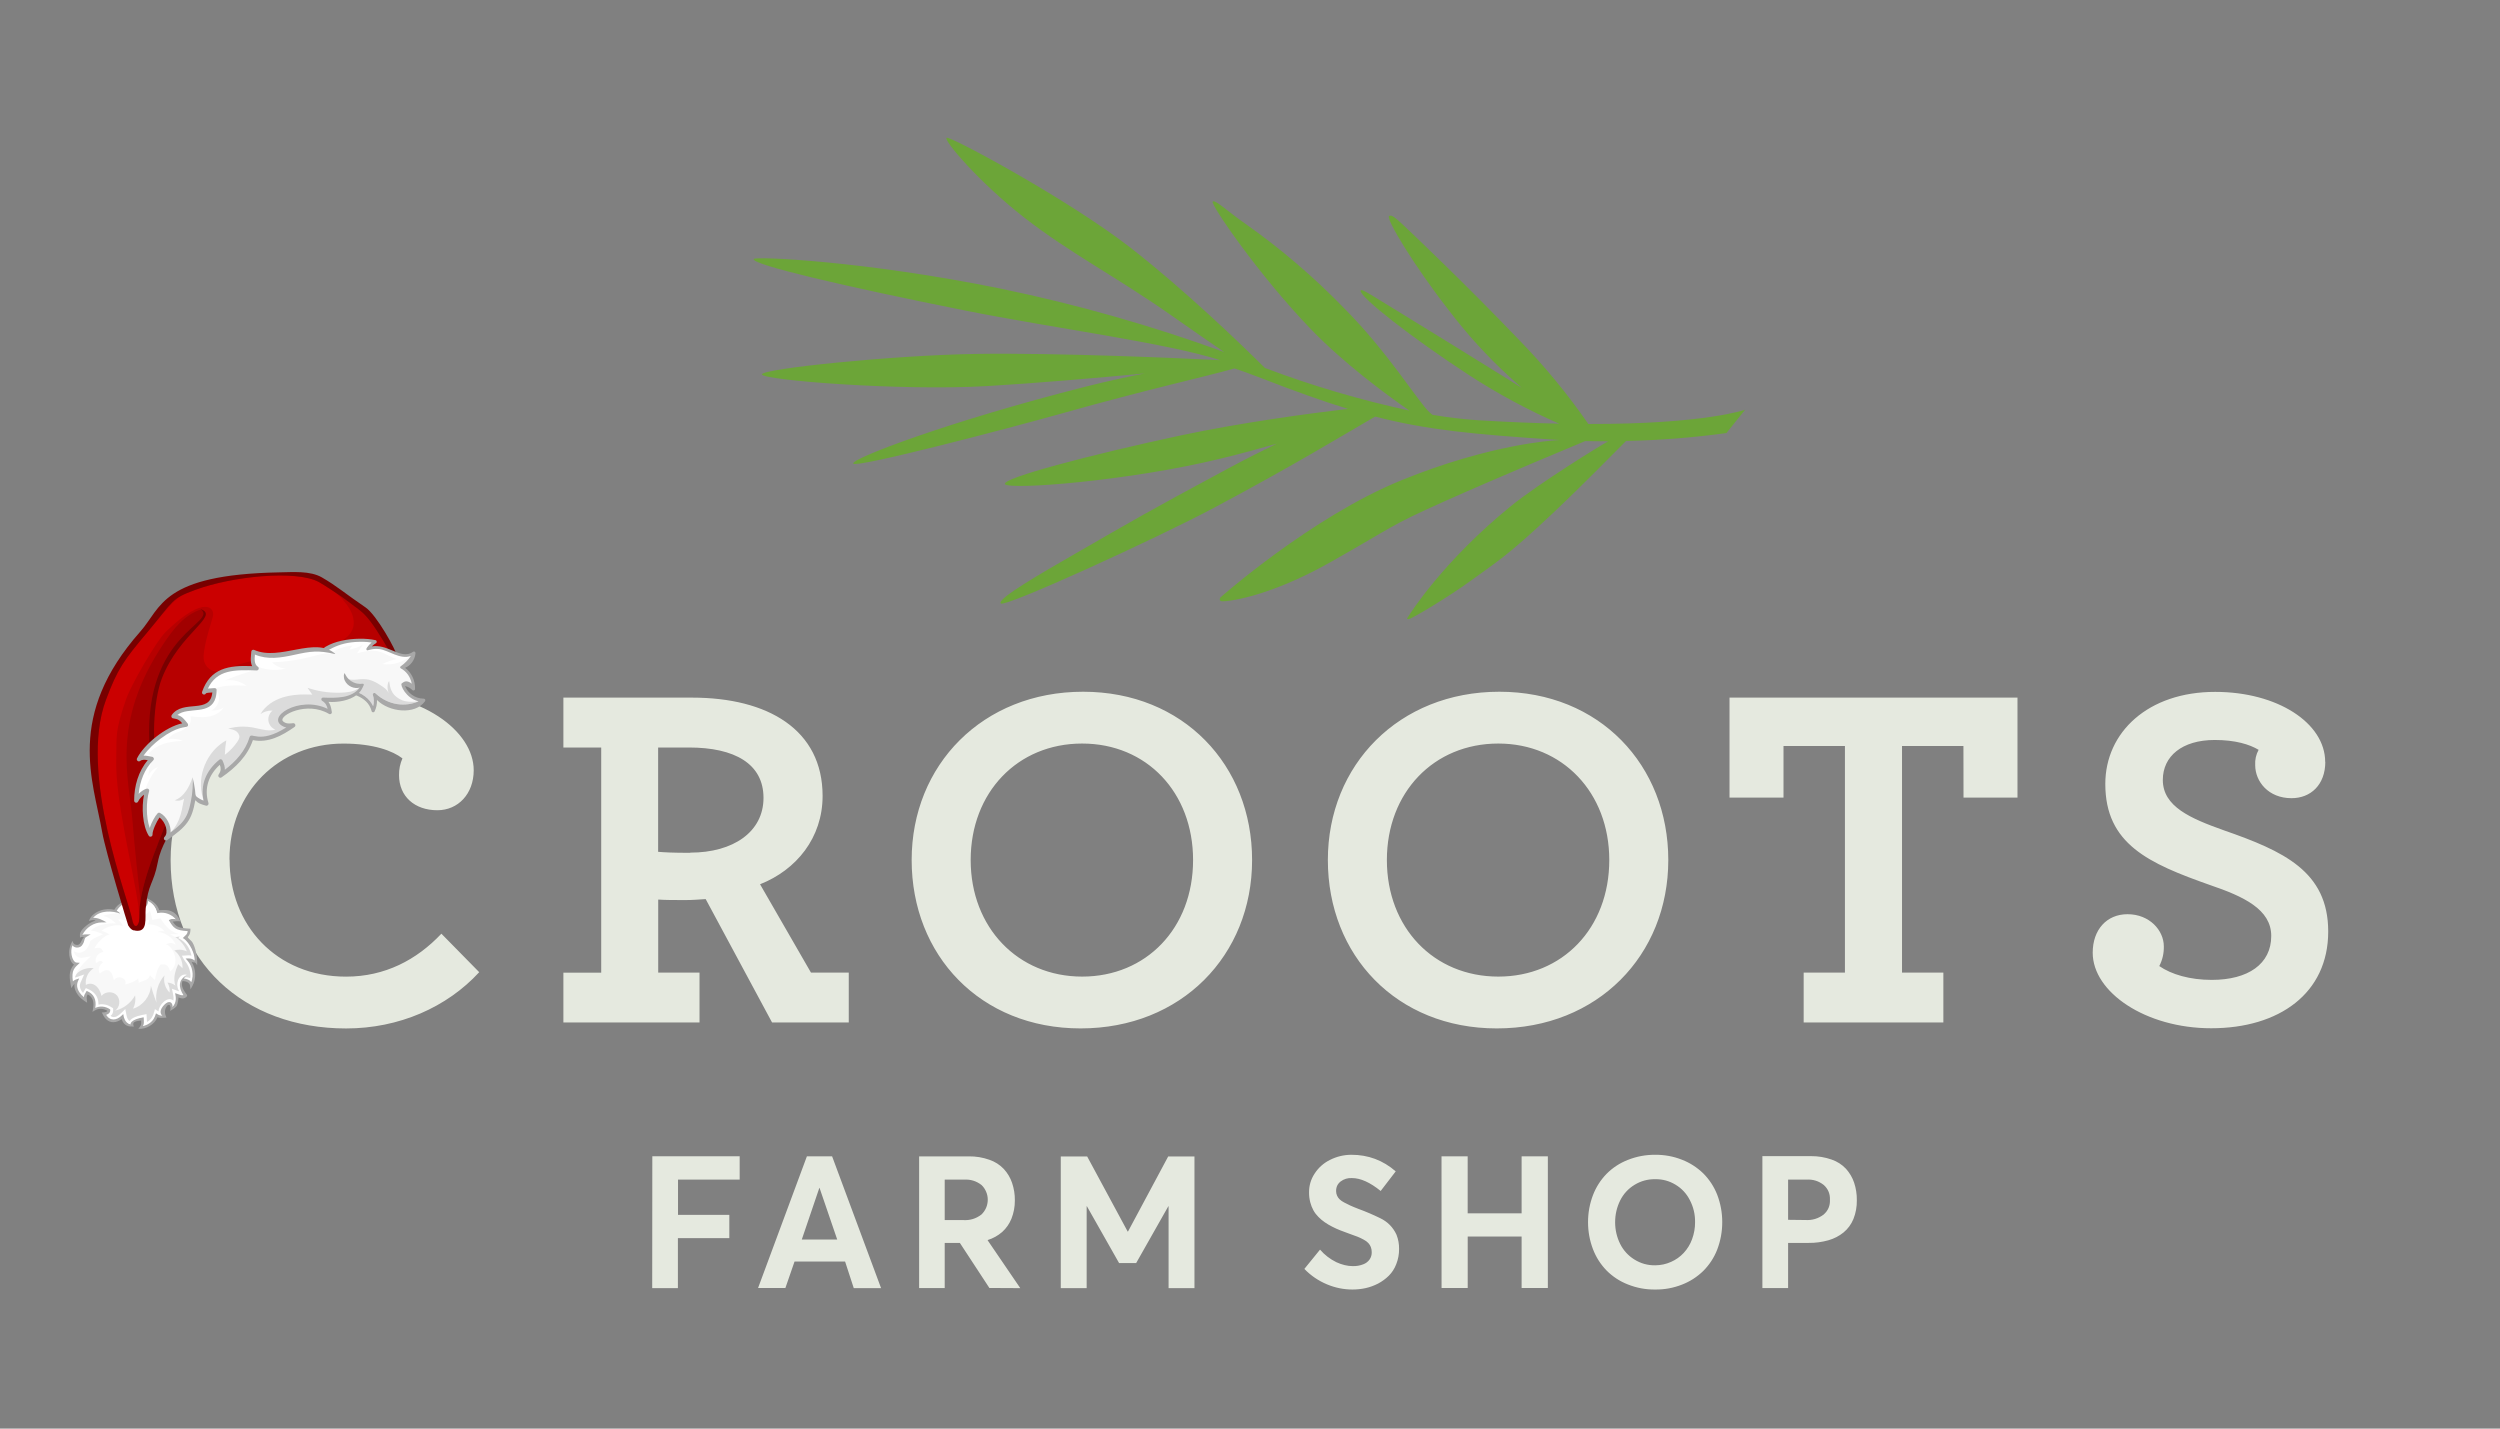 <svg xmlns="http://www.w3.org/2000/svg" xmlns:xlink="http://www.w3.org/1999/xlink" width="336" zoomAndPan="magnify" viewBox="0 0 252 144" height="192" preserveAspectRatio="xMidYMid meet" version="1.0"><rect x="0" y="0" width="252" height="144" fill="#808080" stroke="none"/><defs><clipPath id="e1ee2043a5"><path d="M 17.184 69 L 234.684 69 L 234.684 104 L 17.184 104 Z M 17.184 69 " clip-rule="nonzero"/></clipPath><clipPath id="08bc508a2f"><path d="M 75 13.805 L 176 13.805 L 176 63 L 75 63 Z M 75 13.805 " clip-rule="nonzero"/></clipPath><clipPath id="1c90582be2"><path d="M 7 90 L 20 90 L 20 103.723 L 7 103.723 Z M 7 90 " clip-rule="nonzero"/></clipPath><clipPath id="972040570c"><path d="M 7 91 L 19 91 L 19 103.723 L 7 103.723 Z M 7 91 " clip-rule="nonzero"/></clipPath><clipPath id="6f4c3a2cb4"><path d="M 7 94 L 20 94 L 20 103.723 L 7 103.723 Z M 7 94 " clip-rule="nonzero"/></clipPath><clipPath id="88f11a5a5e"><path d="M 7 98 L 19 98 L 19 103.723 L 7 103.723 Z M 7 98 " clip-rule="nonzero"/></clipPath><clipPath id="d7c395830b"><path d="M 6.969 90.484 L 19.887 90.484 L 19.887 103.715 L 6.969 103.715 Z M 6.969 90.484 " clip-rule="nonzero"/></clipPath><clipPath id="2c65640790"><path d="M 9 57.223 L 40 57.223 L 40 94 L 9 94 Z M 9 57.223 " clip-rule="nonzero"/></clipPath><clipPath id="62d36f55f7"><path d="M 9 57.223 L 41 57.223 L 41 94 L 9 94 Z M 9 57.223 " clip-rule="nonzero"/></clipPath><clipPath id="71140f3cd2"><path d="M 31 64 L 42.891 64 L 42.891 72 L 31 72 Z M 31 64 " clip-rule="nonzero"/></clipPath><clipPath id="0f07d0258e"><path d="M 35 68 L 42.891 68 L 42.891 72 L 35 72 Z M 35 68 " clip-rule="nonzero"/></clipPath><clipPath id="793d861430"><path d="M 31.824 64.312 L 42.875 64.312 L 42.875 71.809 L 31.824 71.809 Z M 31.824 64.312 " clip-rule="nonzero"/></clipPath></defs><g clip-path="url(#e1ee2043a5)"><path fill="#e5e9df" d="M 23.129 86.645 C 23.129 79.824 28.113 74.953 34.617 74.953 C 37.672 74.953 39.602 75.699 40.566 76.445 C 40.328 76.984 40.215 77.547 40.223 78.137 C 40.223 80.281 41.801 81.672 44.086 81.672 C 46.172 81.672 47.75 80.027 47.75 77.641 C 47.75 73.707 42.562 69.734 34.789 69.734 C 25.027 69.734 17.199 76.848 17.199 86.699 C 17.199 96.902 24.566 103.668 34.887 103.668 C 40.223 103.668 45.055 101.531 48.305 97.996 L 44.492 94.117 C 42.004 96.754 38.801 98.445 34.883 98.445 C 27.816 98.445 23.141 93.219 23.141 86.652 M 69.59 85.965 C 67.766 85.965 66.949 85.914 66.34 85.863 L 66.34 75.348 L 69.438 75.348 C 74.062 75.348 76.961 76.992 76.961 80.426 C 76.961 83.855 73.91 85.945 69.586 85.945 M 77.824 103.066 L 85.555 103.066 L 85.555 98.039 L 81.746 98.039 L 76.613 89.133 C 80.273 87.691 82.918 84.453 82.918 80.227 C 82.918 73.559 77.41 70.32 69.754 70.32 L 56.789 70.32 L 56.789 75.348 L 60.602 75.348 L 60.602 98.043 L 56.789 98.043 L 56.789 103.066 L 70.512 103.066 L 70.512 98.039 L 66.348 98.039 L 66.348 90.676 C 67.059 90.727 68.023 90.727 69.098 90.727 C 69.758 90.727 70.422 90.676 71.133 90.629 Z M 120.262 86.691 C 120.262 93.57 115.531 98.441 109.078 98.441 C 102.621 98.441 97.844 93.512 97.844 86.691 C 97.844 79.875 102.57 74.949 109.078 74.949 C 115.586 74.949 120.262 79.879 120.262 86.691 M 126.211 86.691 C 126.211 77.141 119.293 69.727 109.176 69.727 C 99.062 69.727 91.895 77.094 91.895 86.691 C 91.895 96.293 98.809 103.664 108.922 103.664 C 119.09 103.664 126.211 96.297 126.211 86.691 M 162.215 86.691 C 162.215 93.57 157.484 98.441 151.031 98.441 C 144.523 98.441 139.797 93.512 139.797 86.691 C 139.797 79.875 144.523 74.949 151.031 74.949 C 157.484 74.949 162.215 79.879 162.215 86.691 M 168.164 86.691 C 168.164 77.141 161.25 69.727 151.133 69.727 C 141.02 69.727 133.848 77.094 133.848 86.691 C 133.848 96.293 140.766 103.664 150.879 103.664 C 161.047 103.664 168.164 96.297 168.164 86.691 M 197.922 80.395 L 203.363 80.395 L 203.363 70.32 L 174.336 70.32 L 174.336 80.395 L 179.777 80.395 L 179.777 75.199 L 185.969 75.199 L 185.969 98.039 L 181.809 98.039 L 181.809 103.066 L 195.891 103.066 L 195.891 98.039 L 191.723 98.039 L 191.723 75.199 L 197.914 75.199 Z M 234.379 76.809 C 234.379 72.875 229.562 69.742 223.297 69.742 C 216.535 69.734 212.215 73.805 212.215 79.02 C 212.215 85.086 216.59 87.031 222.789 89.219 C 226.145 90.363 228.941 91.656 228.941 94.344 C 228.941 97.18 226.602 98.773 222.941 98.773 C 220.754 98.773 218.875 98.227 217.656 97.379 C 217.977 96.754 218.129 96.094 218.113 95.391 C 218.113 93.797 216.688 92.152 214.453 92.152 C 212.367 92.152 210.945 93.699 210.945 96.035 C 210.945 100.02 216.281 103.648 222.891 103.648 C 229.754 103.648 234.684 100.117 234.684 93.898 C 234.684 87.824 230.16 85.785 224.164 83.695 C 220.809 82.5 218.012 81.309 218.012 78.617 C 218.012 76.234 219.945 74.59 223.246 74.59 C 225.332 74.59 226.754 75.035 227.668 75.582 C 227.406 76.066 227.293 76.578 227.324 77.125 C 227.324 78.77 228.645 80.457 230.984 80.457 C 232.914 80.457 234.391 79.117 234.391 76.781 " fill-opacity="1" fill-rule="nonzero"/></g><g clip-path="url(#08bc508a2f)"><path fill="#6ca538" d="M 175.906 41.301 C 175.906 41.301 171.84 42.762 160.105 42.738 C 158.027 39.738 155.719 36.93 153.172 34.316 C 147.914 28.812 142.199 23.383 141.426 22.664 C 140.652 21.945 140.301 21.633 140.027 21.762 C 139.621 21.969 142.555 26.816 146.039 31.273 C 147.852 33.66 149.863 35.871 152.066 37.902 C 152.469 38.277 152.914 38.676 153.379 39.082 C 149.09 36.418 143.715 33.086 141.754 31.898 C 138.312 29.809 137.168 28.984 137.148 29.309 C 137.102 29.973 142.344 34.074 148.09 37.82 C 150.98 39.695 154.004 41.324 157.164 42.707 C 154.734 42.652 152.031 42.543 149.023 42.363 C 147.469 42.258 145.922 42.074 144.387 41.812 C 144.289 41.73 144.188 41.645 144.094 41.562 C 142.969 40.531 139.965 35.566 135.492 31.074 C 132.434 27.918 129.109 25.074 125.516 22.543 C 123.652 21.246 122.457 20.055 122.238 20.332 C 122.02 20.613 126.836 27.68 132.137 33.18 C 135.406 36.57 139.641 39.715 142.062 41.387 C 137.102 40.316 132.25 38.887 127.504 37.09 C 125.184 34.785 119.512 29.297 113.938 24.957 C 107.688 20.098 95.777 13.688 95.418 13.887 C 95.055 14.086 98.656 18.355 103.254 21.938 C 107.848 25.516 112.543 27.914 117.988 31.734 C 120.32 33.371 122.098 34.598 123.395 35.488 C 116.047 32.812 108.543 30.68 100.887 29.098 C 87.199 26.305 76.109 25.824 75.973 26.105 C 75.672 26.66 85.23 28.891 97.305 31.305 C 105.859 33.023 117.695 34.578 122.992 36.305 L 122.965 36.305 C 119.367 36.121 106.598 35.543 98.289 35.676 C 89.984 35.812 76.793 37.164 76.805 37.738 C 76.812 38.316 90.785 39.426 99.48 38.918 C 104.379 38.633 110.52 38.098 115.371 37.645 C 113.652 37.988 111.684 38.402 109.457 38.969 C 95.691 42.449 85.715 46.258 86.012 46.73 C 86.305 47.199 101.535 43.223 107.27 41.609 C 115.707 39.234 121.289 38.027 124.445 37.137 C 125.176 37.387 126.098 37.711 127.148 38.121 C 130.562 39.449 133.344 40.445 135.871 41.215 C 131.969 41.676 125.133 42.594 119.012 43.891 C 110.043 45.812 100.945 48.195 101.301 48.801 C 101.66 49.41 113.777 48.496 123.062 46.223 C 125.09 45.727 126.977 45.219 128.691 44.727 C 127.277 45.414 125.668 46.215 123.832 47.203 C 115.305 51.785 114.086 52.531 108.445 55.777 C 104.91 57.805 100.449 60.391 100.875 60.828 C 101.301 61.266 116.664 54.23 122.344 51.199 C 130.578 46.816 135.551 43.758 138.613 41.992 C 143.953 43.367 148.574 43.77 156.543 44.312 C 156.766 44.328 156.992 44.34 157.215 44.352 L 156.719 44.391 C 156.719 44.391 150.27 44.734 141.234 48.422 C 132.199 52.105 123.039 60.203 123.039 60.203 C 123.039 60.203 122.812 60.484 123.078 60.594 C 123.344 60.703 127.59 60.348 134.109 56.668 C 140.629 52.984 139.848 53.109 145.609 50.531 C 151.047 48.098 158.922 44.82 159.789 44.461 C 160.574 44.48 161.344 44.488 162.094 44.488 C 161.512 44.789 155.152 48.688 152.25 51.055 C 145.465 56.566 142.082 61.926 141.988 62.102 C 141.895 62.273 141.703 62.41 141.988 62.41 C 142.273 62.41 146.117 60.102 148.301 58.504 C 150.816 56.66 151.859 56.133 156.512 51.742 C 159.754 48.684 162.324 46.012 163.906 44.449 C 167.293 44.379 170.668 44.113 174.023 43.652 Z M 175.906 41.301 " fill-opacity="1" fill-rule="nonzero"/></g><path fill="#e5e9df" d="M 180.242 122.957 L 180.242 118.906 L 182.094 118.906 C 182.746 118.863 183.332 119.047 183.844 119.453 C 184.281 119.855 184.484 120.352 184.457 120.941 C 184.484 121.539 184.273 122.035 183.82 122.43 C 183.277 122.836 182.664 123.02 181.984 122.977 Z M 177.648 129.836 L 180.242 129.836 L 180.242 125.285 L 182.305 125.285 C 182.984 125.293 183.648 125.203 184.301 125.02 C 184.867 124.859 185.379 124.598 185.836 124.227 C 186.277 123.859 186.605 123.41 186.824 122.879 C 187.066 122.27 187.18 121.637 187.168 120.98 C 187.176 120.375 187.086 119.785 186.895 119.211 C 186.719 118.688 186.441 118.223 186.074 117.812 C 185.668 117.383 185.184 117.074 184.625 116.883 C 183.957 116.648 183.27 116.535 182.559 116.539 L 177.648 116.539 Z M 166.848 127.543 C 166.09 127.555 165.391 127.359 164.75 126.961 C 164.121 126.57 163.645 126.047 163.312 125.387 C 162.973 124.699 162.805 123.969 162.805 123.199 C 162.805 122.43 162.973 121.699 163.312 121.008 C 163.648 120.34 164.133 119.812 164.77 119.426 C 165.41 119.039 166.102 118.852 166.848 118.863 C 167.582 118.852 168.266 119.039 168.895 119.418 C 169.523 119.797 170.004 120.316 170.336 120.969 C 170.699 121.668 170.875 122.41 170.863 123.199 C 170.867 123.789 170.762 124.363 170.559 124.918 C 170.371 125.434 170.09 125.891 169.719 126.293 C 169.355 126.684 168.93 126.984 168.441 127.199 C 167.934 127.426 167.402 127.539 166.848 127.543 M 166.848 129.984 C 167.781 129.996 168.68 129.828 169.547 129.488 C 170.355 129.176 171.066 128.715 171.688 128.113 C 172.305 127.492 172.777 126.777 173.094 125.961 C 173.434 125.07 173.602 124.145 173.602 123.191 C 173.602 122.238 173.434 121.316 173.094 120.426 C 172.773 119.613 172.305 118.895 171.688 118.277 C 171.066 117.676 170.352 117.215 169.547 116.902 C 168.68 116.559 167.781 116.395 166.848 116.402 C 165.898 116.395 164.98 116.566 164.098 116.914 C 163.281 117.234 162.562 117.699 161.945 118.32 C 161.34 118.941 160.883 119.66 160.57 120.473 C 160.238 121.348 160.074 122.254 160.074 123.191 C 160.074 124.129 160.238 125.039 160.57 125.914 C 160.879 126.727 161.34 127.445 161.945 128.07 C 162.562 128.688 163.277 129.156 164.09 129.473 C 164.973 129.824 165.891 129.996 166.84 129.984 M 145.309 129.832 L 147.945 129.832 L 147.945 124.645 L 153.379 124.645 L 153.379 129.828 L 156.023 129.828 L 156.023 116.555 L 153.379 116.555 L 153.379 122.301 L 147.941 122.301 L 147.941 116.555 L 145.305 116.555 Z M 136.324 129.984 C 136.77 129.984 137.211 129.938 137.648 129.844 C 138.09 129.746 138.512 129.59 138.914 129.383 C 139.312 129.172 139.672 128.91 139.992 128.594 C 140.324 128.262 140.57 127.875 140.738 127.438 C 140.934 126.945 141.031 126.434 141.027 125.902 C 141.035 125.402 140.949 124.922 140.766 124.457 C 140.418 123.703 139.867 123.148 139.117 122.789 C 138.398 122.438 137.668 122.125 136.918 121.852 C 136.574 121.715 136.293 121.605 136.09 121.508 C 135.887 121.406 135.684 121.316 135.48 121.203 C 135.309 121.117 135.156 121.008 135.02 120.879 C 134.914 120.77 134.832 120.652 134.773 120.516 C 134.711 120.375 134.68 120.227 134.68 120.07 C 134.672 119.668 134.82 119.344 135.133 119.094 C 135.473 118.84 135.855 118.727 136.277 118.75 C 137.141 118.75 138.105 119.184 139.172 120.051 L 140.688 118.074 C 139.406 116.957 137.914 116.398 136.215 116.402 C 135.457 116.406 134.738 116.578 134.062 116.918 C 133.422 117.238 132.906 117.695 132.516 118.293 C 132.133 118.875 131.945 119.516 131.953 120.211 C 131.949 120.543 131.992 120.867 132.074 121.191 C 132.148 121.473 132.25 121.742 132.391 122 C 132.527 122.246 132.699 122.469 132.898 122.668 C 133.094 122.867 133.305 123.047 133.535 123.203 C 133.777 123.371 134.027 123.52 134.293 123.652 C 134.555 123.789 134.828 123.91 135.105 124.02 C 135.352 124.121 135.637 124.227 135.961 124.34 C 136.32 124.465 136.609 124.566 136.828 124.656 C 137.047 124.742 137.258 124.844 137.461 124.957 C 137.637 125.043 137.793 125.16 137.93 125.301 C 138.039 125.418 138.121 125.551 138.18 125.703 C 138.242 125.867 138.273 126.043 138.27 126.223 C 138.277 126.484 138.207 126.73 138.059 126.949 C 137.895 127.18 137.68 127.344 137.418 127.441 C 137.078 127.574 136.727 127.633 136.363 127.625 C 136.086 127.625 135.812 127.59 135.539 127.523 C 135.25 127.453 134.969 127.352 134.699 127.227 C 134.066 126.914 133.52 126.496 133.059 125.961 L 131.48 127.906 C 132.133 128.582 132.895 129.102 133.766 129.465 C 134.586 129.809 135.445 129.984 136.336 129.984 M 117.754 116.57 L 113.703 124.137 L 113.668 124.137 L 109.586 116.57 L 106.926 116.57 L 106.926 129.844 L 109.535 129.844 L 109.535 121.594 L 109.562 121.594 L 112.805 127.32 L 114.523 127.32 L 117.766 121.594 L 117.793 121.594 L 117.793 129.844 L 120.402 129.844 L 120.402 116.57 Z M 95.227 118.906 L 97.184 118.906 C 97.84 118.867 98.426 119.051 98.941 119.453 C 99.145 119.648 99.297 119.879 99.406 120.137 C 99.516 120.398 99.57 120.668 99.566 120.949 C 99.562 121.23 99.508 121.5 99.395 121.758 C 99.281 122.016 99.121 122.242 98.918 122.434 C 98.371 122.848 97.758 123.031 97.074 122.984 L 95.227 122.984 Z M 102.844 129.844 L 99.562 125.031 L 99.562 124.996 C 100.105 124.828 100.59 124.555 101.02 124.184 C 101.434 123.812 101.742 123.363 101.953 122.848 C 102.188 122.254 102.301 121.641 102.297 121 C 102.305 120.395 102.211 119.805 102.016 119.23 C 101.836 118.707 101.559 118.242 101.184 117.832 C 100.777 117.406 100.297 117.098 99.734 116.906 C 99.066 116.668 98.379 116.555 97.672 116.562 L 92.648 116.562 L 92.648 129.836 L 95.227 129.836 L 95.227 125.285 L 96.754 125.285 L 99.73 129.828 Z M 80.82 124.945 L 82.59 119.738 L 82.609 119.738 L 84.391 124.945 Z M 86.059 129.844 L 88.812 129.844 L 83.875 116.555 L 81.336 116.555 L 76.414 129.828 L 79.168 129.828 L 80.09 127.16 L 85.184 127.16 Z M 65.742 129.844 L 68.332 129.844 L 68.332 124.801 L 73.516 124.801 L 73.516 122.457 L 68.344 122.457 L 68.344 118.906 L 74.559 118.906 L 74.559 116.551 L 65.754 116.551 Z M 65.742 129.844 " fill-opacity="1" fill-rule="nonzero"/><g clip-path="url(#1c90582be2)"><path fill="#f8f8f8" d="M 7.238 99.148 C 7.062 98.023 7.168 97.711 7.758 97.168 C 7.496 97.156 7.66 97.141 7.543 97.035 C 7.293 96.816 6.926 95.941 7.23 95.125 C 7.332 95.273 7.523 95.375 7.77 95.383 C 8.188 95.395 8.359 95.199 8.453 94.789 C 8.52 94.492 8.406 94.52 8.816 94.277 C 8.242 94.277 8.363 94.223 8.125 94.348 C 8.57 93.41 9.336 92.902 10.117 92.887 L 10.375 92.906 C 9.793 92.59 9.629 92.504 9.184 92.516 C 9.859 91.723 10.973 91.656 11.875 91.938 C 11.781 91.852 11.754 91.781 11.66 91.734 C 12.02 91.07 12.75 90.793 13.375 90.812 C 13.438 90.812 13.363 90.875 13.344 90.934 C 13.176 91.441 13.852 91.965 14.477 91.492 C 14.691 91.328 14.891 91.121 14.863 90.816 L 14.855 90.75 C 15.43 91.004 15.742 91.418 15.875 91.992 C 16.664 91.844 17.336 92.125 17.77 92.625 L 17.859 92.73 C 17.531 92.621 17.461 92.605 17.074 92.742 C 17.527 93.488 17.688 93.715 18.941 93.785 C 18.988 93.789 18.98 93.777 18.977 93.828 C 18.938 94.148 18.797 94.25 18.512 94.508 C 18.859 94.691 19.676 95.777 19.688 96.957 C 19.383 96.715 19.234 96.715 18.828 96.738 L 18.961 96.77 C 19.453 97.312 19.605 98.301 19.289 99.168 C 19.094 98.906 18.828 98.766 18.488 98.73 C 18.41 98.723 18.508 98.645 18.551 98.578 C 18.57 98.547 18.594 98.516 18.621 98.477 C 18.016 98.988 18.172 99.77 18.602 100.43 C 18.395 100.496 18.293 100.438 17.734 100.242 C 17.875 100.934 17.684 101.188 17.281 101.656 C 17.289 101.555 17.289 101.344 17.055 101.238 C 16.711 101.078 16.293 101.605 16.312 102.004 C 16.32 102.227 16.465 102.332 16.559 102.418 C 16.461 102.414 16.375 102.426 16.297 102.438 C 16.121 102.465 15.965 102.492 15.762 102.363 C 15.559 103.055 14.965 103.453 14.156 103.602 C 14.332 103.352 14.449 103.242 14.41 102.609 C 14.059 102.676 13.297 102.844 13.281 103.293 L 13.281 103.34 C 12.77 103.203 12.41 102.988 12.312 102.465 C 12.18 102.594 11.945 102.887 11.422 102.828 C 11.102 102.789 10.703 102.582 10.531 102.309 C 10.824 102.23 10.984 102.117 10.969 101.816 C 10.516 101.508 10.16 101.453 9.699 101.684 C 9.617 101.727 9.48 101.785 9.496 101.695 C 9.625 100.91 9.527 100.293 8.816 99.988 C 8.566 100.406 8.574 100.426 8.566 100.652 C 8.188 100.348 7.73 100.086 7.688 99.598 C 7.664 99.324 7.625 99.055 7.742 98.801 C 7.34 98.938 7.406 98.969 7.238 99.148 " fill-opacity="1" fill-rule="nonzero"/></g><path fill="#ffffff" d="M 18.512 98.562 C 18.672 98.457 19.008 98.508 19.18 98.598 C 19.258 98.031 19.043 97.383 18.699 96.957 C 18.523 96.738 18.332 96.328 18.332 96.328 C 19.031 96.289 19.059 96.277 19.297 96.328 C 18.992 94.914 17.945 94.562 17.945 94.562 C 18.168 94.363 18.168 94.395 18.004 94.426 C 17.926 94.441 17.809 94.453 17.664 94.445 L 17.117 94.176 L 18.027 94.156 C 17.254 93.918 16.758 93.508 16.191 92.582 C 16.039 92.59 16 92.602 15.352 92.723 C 15.203 92.078 15.188 91.98 15.102 91.809 C 14.344 92.738 13.312 92.309 12.91 91.441 C 12.695 91.547 12.07 91.777 11.938 92.016 C 11.844 91.93 11.758 91.883 11.664 91.836 C 12.027 91.172 12.641 90.852 13.266 90.871 C 13.277 90.871 13.285 90.871 13.289 90.871 C 13.324 90.871 13.316 90.867 13.301 90.918 C 13.133 91.426 13.785 92.059 14.41 91.59 C 14.629 91.426 14.852 91.109 14.82 90.801 L 14.812 90.738 C 15.387 90.992 15.699 91.406 15.836 91.977 C 16.621 91.828 17.293 92.113 17.73 92.613 L 17.82 92.715 C 17.488 92.609 17.418 92.594 17.031 92.73 C 17.488 93.473 17.648 93.699 18.898 93.77 C 18.949 93.773 18.941 93.766 18.934 93.812 C 18.898 94.133 18.754 94.238 18.469 94.496 C 18.816 94.676 19.648 95.668 19.66 96.852 C 19.352 96.609 19.195 96.582 18.785 96.605 L 18.922 96.754 C 19.414 97.301 19.629 98.156 19.312 99.023 C 19.117 98.766 18.875 98.66 18.535 98.625 C 18.461 98.617 18.465 98.633 18.512 98.562 " fill-opacity="1" fill-rule="nonzero"/><g clip-path="url(#972040570c)"><path fill="#ffffff" d="M 7.93 98.734 C 7.527 98.871 7.508 98.887 7.336 99.066 C 7.164 97.941 7.363 97.672 7.953 97.133 C 7.691 97.121 7.621 97.125 7.504 97.023 C 7.25 96.801 6.965 96.078 7.273 95.262 C 7.375 95.41 7.488 95.52 7.734 95.527 C 8.152 95.543 8.359 95.199 8.453 94.789 C 8.52 94.492 8.559 94.508 8.969 94.266 C 8.395 94.262 8.43 94.258 8.191 94.383 C 8.637 93.445 9.434 92.98 10.215 92.969 L 10.562 92.961 C 9.98 92.648 9.707 92.582 9.258 92.59 C 10.113 91.59 11.641 91.82 12.062 92.098 C 11.84 92.031 11.07 92.07 10.406 92.324 C 11.027 92.418 11.684 93.082 11.684 93.082 C 10.688 93.012 9.613 93.289 9.148 93.828 C 9.148 93.828 9.402 93.734 10.391 94.176 C 8.949 94.758 9.074 94.949 9.074 94.949 C 8.91 95.637 8.297 96.34 7.441 95.891 C 7.504 96.32 7.906 96.605 8.324 96.539 C 8.73 96.469 9.152 96.398 9.152 96.398 C 8.039 97.387 7.758 97.957 7.66 98.27 C 7.605 98.359 7.578 98.449 7.578 98.539 C 7.68 98.504 7.727 98.488 8.492 98.223 C 8.098 99.086 8.031 99.176 8.055 99.426 C 8.074 99.641 8.18 99.863 8.367 100.082 C 8.43 99.969 8.504 99.844 8.652 99.594 L 8.891 99.699 C 9.387 99.91 9.938 100.352 9.934 101.258 C 10.512 101.141 10.953 101.32 11.402 101.629 C 11.414 101.848 11.453 102.164 11.152 102.398 C 11.645 102.805 12.188 102.133 12.633 101.695 C 12.75 102.312 12.781 102.711 13.059 102.918 C 13.379 102.449 14.246 102.32 14.773 102.219 C 14.809 102.801 14.812 102.898 14.816 103.012 C 15.375 102.723 15.477 102.195 15.617 101.715 L 15.969 101.941 C 16.004 101.305 16.891 100.344 17.469 100.852 C 17.531 100.566 17.449 100.258 17.328 99.664 C 17.895 99.867 17.949 99.887 18.043 99.918 C 17.934 99.656 17.91 99.621 17.891 99.52 C 17.746 98.812 18.199 98.094 18.828 98.246 C 18.574 98.469 18.48 98.59 18.578 98.465 C 17.977 98.977 18.152 99.629 18.578 100.289 C 18.371 100.355 18.285 100.324 17.727 100.125 C 17.867 100.82 17.781 101.133 17.375 101.598 C 17.387 101.496 17.438 101.141 17.203 101.035 C 16.859 100.875 16.25 101.594 16.27 101.992 C 16.281 102.215 16.422 102.32 16.52 102.402 C 16.207 102.395 16.09 102.375 15.789 102.184 C 15.586 102.875 15.113 103.348 14.309 103.492 C 14.484 103.242 14.461 103.219 14.422 102.586 C 14.07 102.652 13.258 102.832 13.238 103.277 L 13.238 103.328 C 12.727 103.188 12.539 102.828 12.441 102.305 C 12.309 102.434 11.906 102.875 11.383 102.812 C 11.059 102.773 10.848 102.562 10.676 102.289 C 10.969 102.211 11.129 102.094 11.113 101.793 C 10.66 101.488 10.117 101.441 9.656 101.672 C 9.578 101.711 9.59 101.723 9.605 101.629 C 9.734 100.848 9.488 100.281 8.773 99.977 C 8.527 100.391 8.531 100.414 8.527 100.641 C 8.145 100.336 7.801 99.938 7.758 99.453 C 7.73 99.176 7.812 98.988 7.93 98.734 " fill-opacity="1" fill-rule="nonzero"/></g><g clip-path="url(#6f4c3a2cb4)"><path fill="#dbdbdb" d="M 14.816 103.012 C 14.812 102.898 14.809 102.805 14.773 102.234 C 14.773 102.227 14.773 102.223 14.773 102.219 C 14.246 102.32 13.379 102.449 13.059 102.918 C 12.781 102.711 12.75 102.312 12.633 101.695 C 12.625 101.703 12.613 101.715 12.605 101.723 C 12.262 102.062 11.863 102.523 11.477 102.523 C 11.367 102.523 11.262 102.488 11.156 102.402 C 11.156 102.402 11.152 102.398 11.152 102.398 C 11.375 102.227 11.41 102.008 11.41 101.816 C 11.41 101.75 11.406 101.684 11.402 101.629 C 11.402 101.629 11.398 101.625 11.398 101.625 C 11.395 101.621 11.391 101.621 11.387 101.617 C 11.383 101.617 11.383 101.613 11.383 101.613 C 11.383 101.613 11.379 101.613 11.379 101.613 C 11.031 101.379 10.688 101.223 10.281 101.223 C 10.176 101.223 10.062 101.234 9.949 101.258 C 9.941 101.258 9.938 101.258 9.934 101.258 C 9.938 100.363 9.402 99.922 8.91 99.707 C 8.902 99.703 8.898 99.699 8.891 99.699 L 8.652 99.594 C 8.504 99.844 8.43 99.969 8.367 100.082 C 8.18 99.863 8.074 99.641 8.055 99.426 C 8.051 99.398 8.051 99.371 8.051 99.348 C 8.051 99.148 8.141 98.988 8.492 98.223 C 7.727 98.488 7.68 98.504 7.578 98.539 C 7.578 98.535 7.578 98.531 7.578 98.527 C 7.578 98.527 7.578 98.523 7.578 98.523 C 7.582 98.438 7.609 98.352 7.66 98.27 C 7.66 98.27 7.66 98.27 7.66 98.266 C 7.883 97.895 8.523 97.574 9.156 97.574 C 9.254 97.574 9.355 97.582 9.449 97.598 C 8.883 97.93 8.555 98.633 8.656 99.285 C 8.766 99.207 8.918 99.156 9.086 99.156 C 9.492 99.156 10 99.457 10.234 100.387 C 10.426 100.145 10.73 100.02 11.035 100.02 C 11.312 100.02 11.586 100.121 11.773 100.324 C 12.172 100.75 12.09 101.531 11.613 101.867 C 12.453 101.668 13.203 101.098 13.617 100.336 C 13.695 100.789 13.625 101.266 13.414 101.676 C 14.406 101.379 15.164 100.41 15.211 99.367 C 15.371 99.941 15.559 100.508 15.773 101.062 C 15.629 100.09 15.93 99.055 16.582 98.316 C 16.445 98.93 16.648 99.609 17.094 100.047 C 17.137 99.699 17.059 99.34 16.879 99.043 C 17.188 99.059 17.488 99.188 17.68 99.352 C 17.41 98.621 17.699 97.766 17.965 97.191 C 18.105 97.328 18.25 97.465 18.395 97.598 C 18.441 96.914 18.117 96.215 17.566 95.809 C 17.734 95.758 17.91 95.73 18.086 95.73 C 18.344 95.73 18.605 95.789 18.84 95.902 C 18.613 95.309 18.195 94.789 17.664 94.445 C 17.668 94.445 17.668 94.445 17.668 94.445 C 17.699 94.445 17.727 94.449 17.758 94.449 C 17.852 94.449 17.93 94.438 17.992 94.426 C 17.996 94.426 18 94.426 18.004 94.426 C 18.062 94.414 18.102 94.402 18.113 94.402 C 18.137 94.402 18.09 94.434 17.957 94.551 C 17.957 94.551 17.957 94.555 17.957 94.555 C 17.953 94.555 17.953 94.555 17.953 94.555 C 17.949 94.559 17.949 94.562 17.945 94.562 C 17.945 94.562 18.992 94.914 19.297 96.328 C 19.297 96.328 19.293 96.328 19.293 96.328 C 19.184 96.305 19.121 96.293 19.016 96.293 C 19.008 96.293 19 96.293 18.988 96.293 C 18.977 96.297 18.961 96.297 18.945 96.297 C 18.941 96.297 18.941 96.297 18.941 96.297 C 18.895 96.297 18.84 96.301 18.77 96.305 C 18.762 96.305 18.754 96.305 18.742 96.305 C 18.738 96.305 18.73 96.305 18.727 96.305 C 18.727 96.305 18.723 96.305 18.723 96.305 C 18.723 96.305 18.723 96.305 18.723 96.309 C 18.668 96.309 18.605 96.312 18.535 96.316 C 18.531 96.316 18.531 96.316 18.527 96.316 C 18.523 96.316 18.523 96.32 18.523 96.32 C 18.52 96.32 18.52 96.32 18.516 96.32 C 18.496 96.32 18.473 96.32 18.449 96.324 C 18.449 96.324 18.449 96.324 18.445 96.324 C 18.445 96.324 18.441 96.324 18.438 96.324 C 18.434 96.324 18.426 96.324 18.422 96.324 C 18.414 96.324 18.41 96.324 18.406 96.324 C 18.402 96.324 18.402 96.324 18.402 96.324 C 18.383 96.328 18.367 96.328 18.348 96.328 C 18.34 96.328 18.336 96.328 18.332 96.328 C 18.332 96.328 18.523 96.738 18.699 96.957 C 18.996 97.32 19.195 97.852 19.195 98.352 C 19.195 98.434 19.188 98.516 19.18 98.598 C 19.074 98.543 18.91 98.504 18.762 98.504 C 18.711 98.504 18.656 98.508 18.609 98.52 C 18.66 98.461 18.723 98.395 18.816 98.297 C 18.77 98.324 18.723 98.352 18.68 98.383 C 18.758 98.309 18.82 98.254 18.828 98.25 C 18.828 98.246 18.828 98.246 18.828 98.246 C 18.77 98.234 18.711 98.227 18.656 98.227 C 18.121 98.227 17.762 98.871 17.887 99.508 C 17.887 99.512 17.891 99.512 17.891 99.516 C 17.891 99.52 17.891 99.52 17.891 99.52 C 17.91 99.621 17.934 99.656 18.043 99.918 C 17.949 99.887 17.895 99.867 17.328 99.664 C 17.422 100.121 17.492 100.406 17.492 100.645 C 17.492 100.719 17.484 100.785 17.469 100.852 C 17.469 100.852 17.469 100.848 17.465 100.848 C 17.465 100.848 17.465 100.844 17.465 100.844 C 17.352 100.75 17.23 100.711 17.102 100.711 C 16.578 100.711 16.004 101.422 15.973 101.934 C 15.973 101.934 15.973 101.934 15.973 101.938 C 15.973 101.938 15.973 101.941 15.969 101.941 L 15.617 101.715 C 15.477 102.195 15.375 102.723 14.816 103.012 " fill-opacity="1" fill-rule="nonzero"/></g><path fill="#e1e1e1" d="M 19.18 98.598 C 19.188 98.516 19.195 98.434 19.195 98.352 C 19.195 98.434 19.188 98.516 19.18 98.598 M 18.348 96.328 L 18.348 96.328 M 19.297 96.328 C 19.297 96.328 19.293 96.328 19.293 96.328 C 19.293 96.328 19.297 96.328 19.297 96.328 M 19.293 96.328 C 19.184 96.305 19.121 96.293 19.016 96.293 C 19.121 96.293 19.184 96.305 19.293 96.328 M 18.402 96.324 C 18.402 96.324 18.402 96.324 18.406 96.324 C 18.402 96.324 18.402 96.324 18.402 96.324 M 18.422 96.324 C 18.426 96.324 18.434 96.324 18.438 96.324 C 18.434 96.324 18.426 96.324 18.422 96.324 M 18.438 96.324 C 18.441 96.324 18.445 96.324 18.445 96.324 C 18.445 96.324 18.441 96.324 18.438 96.324 M 18.449 96.324 C 18.473 96.32 18.496 96.32 18.516 96.32 C 18.496 96.32 18.473 96.32 18.449 96.324 M 18.523 96.32 C 18.523 96.32 18.523 96.316 18.527 96.316 C 18.523 96.316 18.523 96.32 18.523 96.32 M 18.535 96.316 C 18.605 96.312 18.668 96.309 18.723 96.309 C 18.668 96.309 18.605 96.312 18.535 96.316 M 18.723 96.309 C 18.723 96.305 18.723 96.305 18.723 96.305 C 18.723 96.305 18.723 96.305 18.723 96.309 M 18.727 96.305 C 18.73 96.305 18.738 96.305 18.742 96.305 C 18.738 96.305 18.73 96.305 18.727 96.305 M 18.742 96.305 L 18.742 96.305 M 18.77 96.305 L 18.77 96.305 M 18.941 96.297 C 18.941 96.297 18.941 96.297 18.945 96.297 C 18.941 96.297 18.941 96.297 18.941 96.297 M 18.988 96.293 C 19 96.293 19.008 96.293 19.016 96.293 C 19.008 96.293 19 96.293 18.988 96.293 M 17.953 94.555 L 17.953 94.555 M 17.957 94.555 C 17.957 94.555 17.957 94.551 17.957 94.551 C 17.957 94.551 17.957 94.555 17.957 94.555 M 17.957 94.551 C 18.09 94.434 18.137 94.402 18.113 94.402 C 18.137 94.402 18.09 94.434 17.957 94.551 M 17.758 94.449 L 17.758 94.449 M 17.758 94.449 C 17.727 94.449 17.699 94.445 17.668 94.445 C 17.699 94.445 17.727 94.449 17.758 94.449 M 17.992 94.426 L 17.992 94.426 M 18.004 94.426 C 18.062 94.414 18.102 94.402 18.113 94.402 C 18.102 94.402 18.062 94.414 18.004 94.426 " fill-opacity="1" fill-rule="nonzero"/><g clip-path="url(#88f11a5a5e)"><path fill="#e1e1e1" d="M 14.816 103.012 C 15.375 102.723 15.477 102.195 15.617 101.715 L 15.969 101.941 L 15.617 101.715 C 15.477 102.195 15.375 102.723 14.816 103.012 M 13.059 102.918 C 12.781 102.711 12.75 102.312 12.633 101.695 C 12.625 101.703 12.613 101.715 12.605 101.723 C 12.613 101.715 12.625 101.703 12.633 101.695 C 12.75 102.312 12.781 102.711 13.059 102.918 C 13.379 102.449 14.246 102.32 14.773 102.219 C 14.773 102.223 14.773 102.227 14.773 102.234 C 14.773 102.227 14.773 102.223 14.773 102.219 C 14.246 102.32 13.379 102.449 13.059 102.918 M 11.477 102.523 L 11.477 102.523 M 11.477 102.523 C 11.367 102.523 11.262 102.488 11.156 102.402 C 11.262 102.488 11.367 102.523 11.477 102.523 M 15.973 101.938 C 15.973 101.934 15.973 101.934 15.973 101.934 C 15.973 101.934 15.973 101.934 15.973 101.938 M 11.41 101.816 C 11.41 101.75 11.406 101.684 11.402 101.629 C 11.406 101.684 11.41 101.75 11.41 101.816 M 11.402 101.629 C 11.402 101.629 11.398 101.625 11.398 101.625 C 11.398 101.625 11.402 101.629 11.402 101.629 M 11.387 101.617 C 11.383 101.617 11.383 101.613 11.383 101.613 C 11.383 101.613 11.383 101.617 11.387 101.617 M 11.379 101.613 C 11.031 101.379 10.688 101.223 10.281 101.223 C 10.688 101.223 11.031 101.379 11.379 101.613 M 9.934 101.258 C 9.938 101.258 9.941 101.258 9.949 101.258 C 9.941 101.258 9.938 101.258 9.934 101.258 M 17.469 100.852 C 17.469 100.852 17.469 100.848 17.465 100.848 C 17.469 100.848 17.469 100.852 17.469 100.852 C 17.484 100.785 17.492 100.719 17.492 100.645 C 17.492 100.719 17.484 100.785 17.469 100.852 M 17.465 100.848 L 17.465 100.848 M 17.465 100.844 C 17.352 100.75 17.23 100.711 17.102 100.711 C 17.23 100.711 17.352 100.75 17.465 100.844 M 17.102 100.711 L 17.102 100.711 M 8.367 100.082 C 8.18 99.863 8.074 99.641 8.055 99.426 C 8.051 99.398 8.051 99.371 8.051 99.348 C 8.051 99.371 8.051 99.398 8.055 99.426 C 8.074 99.641 8.18 99.863 8.367 100.082 C 8.43 99.969 8.504 99.844 8.652 99.594 L 8.891 99.699 C 8.898 99.699 8.902 99.703 8.91 99.707 C 8.902 99.703 8.898 99.699 8.891 99.699 L 8.652 99.594 C 8.504 99.844 8.43 99.969 8.367 100.082 M 18.043 99.918 C 17.949 99.887 17.895 99.867 17.328 99.664 C 17.895 99.867 17.949 99.887 18.043 99.918 M 17.891 99.52 C 17.891 99.52 17.891 99.52 17.891 99.516 C 17.891 99.52 17.891 99.52 17.891 99.52 M 17.891 99.516 C 17.891 99.512 17.887 99.512 17.887 99.508 C 17.887 99.512 17.891 99.512 17.891 99.516 M 7.578 98.539 C 7.68 98.504 7.727 98.488 8.492 98.223 C 7.727 98.488 7.68 98.504 7.578 98.539 M 7.578 98.523 L 7.578 98.523 M 7.578 98.523 C 7.582 98.438 7.609 98.352 7.66 98.266 C 7.66 98.27 7.66 98.27 7.66 98.27 C 7.609 98.352 7.582 98.438 7.578 98.523 M 18.828 98.25 C 18.828 98.246 18.828 98.246 18.828 98.246 C 18.828 98.246 18.828 98.246 18.828 98.25 M 18.828 98.246 C 18.77 98.234 18.711 98.227 18.656 98.227 C 18.711 98.227 18.77 98.234 18.828 98.246 M 18.656 98.227 L 18.656 98.227 " fill-opacity="1" fill-rule="nonzero"/></g><path fill="#ffffff" d="M 10.379 97.02 C 10.121 96.641 9.848 97.047 9.672 97.062 C 9.547 96.695 9.738 96.082 10.414 95.953 C 10.219 95.488 10.012 95.484 9.527 95.594 C 9.77 95.039 10.492 94.305 11.051 94.188 C 10.789 94.035 10.516 93.91 10.23 93.812 C 11.004 93.234 12.02 93.156 12.379 93.371 C 12.324 93.113 12.152 92.902 11.895 92.691 C 12.254 92.66 12.637 92.699 12.859 92.902 C 12.645 92.707 12.625 92.367 12.676 92.168 C 13.398 92.895 14.043 92.965 15.023 92.699 C 15.023 92.965 14.953 93.102 14.855 93.191 C 15.355 93.133 16.176 93.332 16.586 93.895 C 16.355 93.836 16.109 93.855 15.891 93.949 C 16.453 93.914 17.434 94.453 17.703 95.219 C 17.074 94.898 17.234 95.113 16.68 95.164 C 17.465 95.363 18.219 97.051 17.164 97.93 C 16.988 97.418 16.84 97.113 16.195 97.23 C 15.957 97.449 15.695 98.184 15.621 98.789 C 15.387 98.559 15.238 98.465 15.113 98.293 C 14.98 98.723 14.848 98.73 13.945 99.066 C 14.059 98.922 13.918 98.898 13.934 98.617 C 13.605 98.965 12.941 99.16 12.625 99.234 C 12.875 98.598 11.84 98.203 11.48 98.832 C 11.285 97.684 10.75 97.543 10.062 98.133 C 9.832 97.742 9.973 97.312 10.379 97.02 " fill-opacity="1" fill-rule="nonzero"/><g clip-path="url(#d7c395830b)"><path fill="#a8a8a8" d="M 17.387 101.52 C 17.43 101.059 17.07 100.754 16.555 101.289 C 16.062 101.805 16.137 102.184 16.367 102.391 C 16.051 102.379 15.883 102.246 15.723 102.145 C 15.605 102.551 15.461 102.871 15.051 103.152 C 14.855 103.289 14.629 103.383 14.395 103.426 C 14.535 103.23 14.508 103.07 14.484 102.543 C 14.035 102.625 13.168 102.809 13.148 103.273 C 12.535 103.105 12.461 102.434 12.422 102.219 L 12.262 102.371 C 11.754 102.859 11.102 102.957 10.691 102.289 C 10.832 102.254 10.969 102.184 11.051 102.055 C 11.121 101.941 11.113 101.832 11.109 101.754 C 10.617 101.406 10.047 101.387 9.602 101.602 C 9.75 100.746 9.426 100.188 8.836 99.93 L 8.734 99.883 C 8.516 100.242 8.469 100.332 8.461 100.52 C 8.117 100.238 7.809 99.836 7.773 99.398 C 7.75 99.094 7.855 98.91 7.984 98.621 C 7.629 98.742 7.5 98.77 7.348 98.93 C 7.184 97.801 7.484 97.555 8.047 97.051 C 7.703 97.031 7.645 97.043 7.531 96.941 C 7.258 96.699 7.047 95.945 7.301 95.285 C 7.508 95.59 8.031 95.582 8.254 95.305 C 8.617 94.828 8.422 94.598 8.715 94.43 L 9.137 94.188 C 8.574 94.184 8.465 94.168 8.301 94.25 C 8.68 93.473 9.48 92.984 10.254 92.977 L 10.742 92.973 C 10.293 92.719 9.898 92.508 9.387 92.516 C 10.074 91.723 11.332 91.793 12.109 92.09 C 12.02 91.965 11.898 91.871 11.766 91.805 C 12.07 91.258 12.656 90.883 13.32 90.906 C 13.137 91.449 13.824 92.117 14.484 91.629 C 14.734 91.445 14.941 91.117 14.914 90.812 C 15.363 91.016 15.715 91.434 15.828 91.922 L 15.855 92.043 L 15.977 92.023 C 16.625 91.906 17.316 92.176 17.742 92.676 C 17.441 92.578 17.242 92.664 17.016 92.742 C 17.5 93.555 17.656 93.777 18.926 93.859 C 18.887 94.18 18.742 94.27 18.426 94.555 C 18.738 94.656 19.625 95.734 19.625 96.828 C 19.301 96.566 19.012 96.609 18.711 96.621 L 18.898 96.828 C 19.41 97.406 19.555 98.281 19.285 99 C 19.121 98.777 18.828 98.668 18.527 98.633 C 18.586 98.543 18.652 98.461 18.816 98.297 C 17.977 98.77 17.965 99.484 18.492 100.312 C 18.32 100.367 18.086 100.266 17.652 100.109 C 17.707 100.43 17.867 100.973 17.387 101.52 M 18.348 100.637 C 18.566 100.664 18.75 100.57 18.848 100.414 C 18.875 100.371 18.871 100.316 18.84 100.277 C 18.551 99.875 18.195 99.41 18.395 98.887 C 18.742 98.902 19.105 99.027 19.152 99.344 L 19.207 99.73 L 19.395 99.391 C 19.816 98.625 19.746 97.664 19.324 96.969 L 19.344 96.957 C 19.586 97.086 19.648 96.871 19.875 97.309 C 19.934 96.188 19.543 95.129 19.328 94.898 C 19.27 94.836 18.957 94.523 18.902 94.477 C 19.195 94.184 19.195 93.891 19.199 93.613 C 17.988 93.543 17.762 93.453 17.414 92.898 C 17.562 92.879 17.926 92.82 18.191 92.879 C 18.062 92.645 17.797 91.895 16.93 91.754 C 16.605 91.703 16.137 91.734 16.051 91.746 C 15.863 91.129 15.219 90.648 14.598 90.492 C 14.723 90.648 14.719 91.125 14.336 91.414 C 14.168 91.602 13.879 91.594 13.766 91.438 C 13.578 91.27 13.508 90.922 13.664 90.75 C 12.793 90.617 11.895 91 11.52 91.707 C 10.75 91.484 9.352 91.766 8.953 92.84 C 8.953 92.84 9.367 92.656 9.637 92.797 C 9.316 92.891 9.012 93.055 8.75 93.266 C 7.992 93.875 8.027 94.16 8.07 94.516 C 8.227 94.418 8.324 94.422 8.473 94.445 C 8.168 94.684 8.18 95.457 7.539 95.195 C 7.391 95.137 7.344 94.953 7.316 94.836 C 6.711 95.855 6.992 96.957 7.461 97.227 C 6.848 97.902 7.012 98.598 7.18 99.605 L 7.379 99.328 C 7.66 98.945 7.312 99.332 7.688 100.027 C 7.996 100.598 8.496 100.887 8.789 101.078 C 8.719 100.465 8.699 100.488 8.844 100.238 C 9.523 100.586 9.484 101.297 9.316 102 C 9.547 101.855 9.801 101.664 10.227 101.695 C 10.438 101.707 10.652 101.777 10.828 101.891 C 10.762 102.055 10.406 102.051 10.262 102.059 C 10.387 102.312 10.492 102.551 10.723 102.762 C 11.137 103.148 11.727 103.125 12.258 102.73 C 12.523 103.48 13.047 103.477 13.363 103.473 C 13.418 103.473 13.465 103.473 13.504 103.477 C 13.195 102.887 13.973 102.926 14.227 102.871 C 14.25 103.316 14.25 103.316 13.945 103.707 C 14.723 103.766 15.578 103.273 15.875 102.543 C 16.055 102.625 16.527 102.598 16.777 102.578 C 16.605 102.195 16.527 101.762 16.867 101.355 C 17.227 101.07 17.223 101.715 17.148 101.906 C 17.336 101.777 17.645 101.625 17.805 101.414 C 17.879 101.301 17.926 101.02 17.953 100.887 C 18.066 100.363 17.84 100.578 18.348 100.637 " fill-opacity="1" fill-rule="nonzero"/></g><g clip-path="url(#2c65640790)"><path fill="#b70000" d="M 18.164 78.961 C 18.188 77.902 18.32 77.648 18.25 76.77 C 18.25 76.738 18.109 75.328 18.156 74.977 C 18.293 73.918 19.426 74.023 20.613 74.129 C 21.586 74.215 22.602 74.301 23.137 73.742 C 24.254 72.578 25.336 70.672 27.309 70.363 C 30.246 69.898 27.984 66.836 34.078 68.375 C 36.859 67.148 38.445 67.395 39.875 66.875 C 39.344 65.656 38.676 62.25 36.328 61.238 C 35.773 61 35.184 60.328 34.105 59.68 C 32.742 58.859 32.359 58.684 31.84 58.289 C 30.422 57.219 20.129 58.102 17.457 60.43 C 16.832 60.973 12.539 66.246 12.078 66.973 C 6.156 76.301 12.773 90.105 13.086 92.527 C 13.215 93.512 14.293 93.941 14.273 92.27 C 14.242 89.812 14.953 88.93 15.469 86.516 C 15.863 84.664 17.07 83.688 17.344 81.766 C 17.539 80.402 18.137 80.23 18.164 78.961 " fill-opacity="1" fill-rule="nonzero"/></g><path fill="#a10000" d="M 14.168 90.738 C 13.969 89.195 13.551 85.23 13.355 82.754 C 13.035 78.59 11.109 72.93 16.445 64.945 C 17.48 63.398 18.547 61.984 20.285 61.422 C 21.602 62.645 17.754 63.363 15.891 69.027 C 15.559 70.035 15.461 72.594 15.578 74.672 C 14.879 75.27 14.293 75.941 14 76.535 C 14.168 76.414 14.344 76.375 14.523 76.375 C 14.77 76.375 15.023 76.445 15.301 76.492 C 14.219 77.551 13.723 79.184 13.734 80.703 C 14.004 80.105 14.68 79.719 14.828 79.699 C 14.453 80.895 14.496 83.074 15.168 84.129 C 15.117 83.684 15.715 82.441 16.035 82.133 C 16.332 82.285 16.586 82.57 16.758 82.898 C 16.309 84.152 14.625 87.852 14.168 90.738 " fill-opacity="1" fill-rule="nonzero"/><path fill="#cb0000" d="M 13.699 93.344 C 13.547 93.344 13.398 93.105 13.332 92.719 C 12.98 90.719 7.891 78.027 10.68 70.547 C 11.844 67.426 12.484 66.551 14.84 63.746 C 15.152 63.371 15.426 63.039 15.668 62.746 C 15.68 62.727 15.695 62.711 15.711 62.691 C 16.707 61.523 17.352 60.703 18.211 60.086 C 18.578 59.887 19.035 59.699 19.691 59.457 C 22.031 58.598 25.457 58.012 28.25 58.012 C 29.867 58.012 31.273 58.207 32.129 58.66 C 32.367 58.785 33.145 59.281 33.891 59.781 C 34.723 60.535 35.398 61.422 35.586 62.203 C 35.844 63.285 35.375 64.031 34.469 64.578 C 33.773 64.727 33.129 64.969 32.645 65.309 C 32.445 65.363 32.242 65.418 32.035 65.469 C 31.965 65.465 31.898 65.465 31.828 65.465 C 31.086 65.465 30.344 65.617 29.598 65.77 C 28.855 65.926 28.109 66.078 27.363 66.078 C 26.754 66.078 26.141 65.977 25.527 65.688 C 25.516 65.887 25.441 66.258 25.48 66.617 C 24.449 66.832 23.523 67.094 22.824 67.453 C 22.5 67.617 22.195 67.691 21.922 67.691 C 21.043 67.691 20.473 66.945 20.52 66.133 C 20.594 64.789 21.32 62.703 21.457 62.156 C 21.574 61.691 21.363 61.168 20.684 61.168 C 19.957 61.168 18.703 61.762 16.75 63.652 C 15.672 64.695 13.168 69.172 12.742 70.387 C 11.527 73.879 11.781 74.176 11.719 76.656 C 11.617 80.633 13.41 87.582 13.945 91.277 C 14.012 91.746 14.043 92.453 13.996 92.961 C 13.914 93.227 13.805 93.344 13.699 93.344 " fill-opacity="1" fill-rule="nonzero"/><g clip-path="url(#62d36f55f7)"><path fill="#780000" d="M 40.078 66.273 C 39.938 65.52 37.949 61.977 36.855 61.234 C 34.797 59.836 33.98 59.086 32.441 58.199 C 31.25 57.516 29.516 57.672 28.117 57.695 C 16.258 57.922 16.281 61.254 14.148 63.656 C 6.609 72.172 9.391 78.688 10.301 83.883 C 10.66 85.922 12.898 93.25 12.922 93.281 C 13.246 93.805 13.512 93.797 13.586 93.785 C 13.613 93.781 13.617 93.781 13.586 93.801 C 14.961 94.043 14.594 92.562 14.688 91.539 C 14.914 89.059 15.496 89.082 15.898 86.949 C 16.258 85.047 17.203 84.172 17.516 82.781 C 17.988 80.676 18.621 80.305 18.508 80.32 C 20.066 72.953 17.375 80.016 16.859 82.566 C 16.703 83.336 14.395 88.109 14.086 91.375 C 14.043 91.836 14.082 92.398 14.016 92.887 C 13.82 93.617 13.449 93.402 13.332 92.719 C 12.98 90.719 7.891 78.027 10.68 70.547 C 11.844 67.426 12.484 66.551 14.84 63.746 C 17.582 60.48 17.199 60.379 19.691 59.457 C 23.387 58.094 29.797 57.43 32.129 58.66 C 32.539 58.875 34.535 60.176 35.246 60.746 C 36.594 61.832 36.902 61.535 39.527 66.121 C 39.613 66.27 39.625 66.246 39.641 66.219 C 39.648 66.203 39.656 66.184 39.684 66.207 C 39.734 66.254 39.762 66.25 39.789 66.25 C 39.801 66.25 39.812 66.25 39.824 66.254 C 40.078 66.312 40.121 66.508 40.078 66.273 " fill-opacity="1" fill-rule="nonzero"/></g><path fill="#780000" d="M 20.234 61.406 C 22.195 62.078 18.062 63.824 16.305 68.414 C 15.438 70.684 15.305 75.105 15.824 77.031 C 15.027 77.738 15.094 75.887 15.047 74.855 C 14.57 63.734 21.992 62.836 20.234 61.406 " fill-opacity="1" fill-rule="nonzero"/><g clip-path="url(#71140f3cd2)"><path fill="#f8f8f8" d="M 42.727 70.586 C 41.758 70.621 40.812 69.895 40.594 68.945 C 40.996 68.973 41.391 69.152 41.676 69.438 C 41.73 68.559 41.227 67.668 40.449 67.266 C 40.977 66.891 41.422 66.395 41.734 65.824 C 40.758 66.609 39.367 65.586 38.48 65.352 C 38.09 65.246 37.414 65.281 37.051 65.43 C 37.238 65.125 37.5 64.867 37.809 64.691 C 36.121 64.293 32.66 64.648 31.895 66.219 L 34.152 69.586 C 34.859 69.691 35.574 69.797 36.219 70.102 C 36.863 70.406 37.438 70.945 37.613 71.641 C 37.859 71.141 37.906 70.543 37.742 70.008 C 39.008 71.309 41.199 71.562 42.727 70.586 " fill-opacity="1" fill-rule="nonzero"/></g><path fill="#ffffff" d="M 38.098 65.648 C 38.754 65.793 39.32 66.219 39.961 66.426 C 39.473 66.543 38.996 66.711 38.543 66.934 C 39.637 67.105 40.793 66.703 41.586 65.926 C 40.617 66.508 39.324 65.574 38.48 65.352 C 38.09 65.246 37.414 65.281 37.051 65.43 C 37.238 65.125 37.5 64.867 37.809 64.691 C 36.488 64.379 34.09 64.531 32.738 65.363 C 32.848 65.449 32.953 65.527 33.07 65.605 C 33.152 65.656 33.242 65.711 33.34 65.723 C 33.488 65.738 33.633 65.656 33.766 65.586 C 34.305 65.293 34.906 65.121 35.52 65.078 C 35.422 65.207 35.324 65.34 35.223 65.469 C 35.703 65.398 36.168 65.234 36.586 64.98 C 36.387 65.273 36.191 65.562 35.992 65.852 C 36.684 65.676 37.402 65.5 38.098 65.648 " fill-opacity="1" fill-rule="nonzero"/><g clip-path="url(#0f07d0258e)"><path fill="#dbdbdb" d="M 37.613 71.184 C 37.359 70.641 36.875 70.133 36.105 69.801 C 36.234 69.691 36.324 69.543 36.359 69.379 C 36.434 69.27 36.504 69.148 36.566 69.02 C 36.523 69.043 36.48 69.059 36.438 69.074 C 36.418 69.082 36.398 69.086 36.379 69.09 C 36.379 69.094 36.379 69.094 36.379 69.094 C 36.375 69.094 36.371 69.098 36.371 69.098 C 36.367 69.094 36.367 69.094 36.367 69.09 C 35.867 69.074 35.438 68.75 35.039 68.441 C 35.254 68.5 35.445 68.52 35.629 68.52 C 35.801 68.52 35.965 68.504 36.125 68.484 C 36.289 68.469 36.457 68.453 36.629 68.453 C 37.086 68.453 37.617 68.566 38.395 69.098 C 38.574 69.219 38.996 69.453 39.172 69.855 C 39.055 69.582 38.984 68.926 39.227 68.645 C 39.324 69.086 39.266 70.035 40.531 70.582 C 40.828 70.707 41.191 70.742 41.551 70.742 C 41.742 70.742 41.934 70.734 42.113 70.723 C 41.664 70.914 41.156 71.02 40.637 71.02 C 39.695 71.02 38.699 70.68 37.855 69.895 C 37.816 69.859 37.777 69.844 37.738 69.844 C 37.637 69.844 37.551 69.945 37.586 70.055 C 37.711 70.418 37.711 70.816 37.613 71.184 " fill-opacity="1" fill-rule="nonzero"/></g><g clip-path="url(#793d861430)"><path fill="#a8a8a8" d="M 42.719 70.426 C 41.797 70.418 41.094 69.836 40.828 69.152 C 41.141 69.227 41.383 69.371 41.566 69.559 C 41.664 69.656 41.836 69.59 41.836 69.449 C 41.859 68.535 41.449 67.773 40.832 67.32 C 41.34 67.117 41.824 66.566 41.883 65.84 C 41.891 65.707 41.746 65.621 41.637 65.699 C 40.941 66.191 40.25 65.863 39.465 65.535 C 38.871 65.289 38.227 65.039 37.484 65.152 C 37.605 65.031 37.742 64.922 37.895 64.836 C 38.023 64.758 37.996 64.559 37.848 64.527 C 36 64.121 32.559 64.531 31.879 66.211 C 31.875 66.227 31.891 66.238 31.902 66.23 C 32.914 65.73 33.855 64.742 36.215 64.695 C 36.852 64.684 37.234 64.73 37.461 64.766 C 37.133 65.035 37.043 65.254 36.988 65.273 C 37.02 65.309 36.891 65.363 36.934 65.477 C 36.984 65.613 37.074 65.547 37.324 65.484 C 37.516 65.434 37.805 65.383 38.246 65.426 C 39.148 65.539 40.332 66.523 41.418 66.121 C 41.137 66.535 40.797 66.875 40.383 67.172 C 40.312 67.223 40.32 67.328 40.395 67.367 C 40.949 67.656 41.375 68.215 41.504 68.918 C 41.445 68.871 41.387 68.824 41.32 68.789 C 40.914 68.574 40.715 68.719 40.488 68.895 C 40.312 69.031 40.918 70.398 42.188 70.691 C 40.918 71.262 39.195 71.141 37.855 69.895 C 37.719 69.766 37.539 69.906 37.586 70.055 C 37.711 70.418 37.711 70.816 37.613 71.184 C 37.277 70.461 36.531 69.805 35.258 69.531 C 34.516 69.375 34.004 69.578 34.148 69.613 C 35.086 69.84 37.059 70.078 37.457 71.68 C 37.492 71.828 37.691 71.848 37.758 71.715 C 37.934 71.355 38.016 70.953 38 70.559 C 39.203 71.773 41.836 72.105 42.848 70.676 C 42.918 70.57 42.848 70.426 42.719 70.426 " fill-opacity="1" fill-rule="nonzero"/></g><path fill="#f8f8f8" d="M 36.566 69.02 C 35.805 69.414 34.734 68.758 34.734 67.895 L 33.77 65.91 C 32.375 65.195 30.988 65.484 29.598 65.77 C 28.25 66.051 26.895 66.328 25.527 65.688 C 25.508 66.043 25.281 66.969 25.875 67.375 C 23.773 67.277 21.477 67.176 20.574 69.789 C 20.738 69.547 21.34 69.621 21.629 69.57 C 21.578 72.391 18.609 70.625 17.477 72.203 C 18.18 72.289 18.344 72.535 18.754 73.062 C 17.16 73.172 14.707 75.094 14 76.535 C 14.395 76.25 14.82 76.414 15.301 76.492 C 14.219 77.551 13.723 79.184 13.734 80.703 C 14.004 80.105 14.68 79.719 14.828 79.699 C 14.453 80.895 14.496 83.074 15.168 84.129 C 15.117 83.684 15.715 82.441 16.035 82.133 C 16.836 82.539 17.324 83.93 16.73 84.508 C 18.812 83.07 19.223 82.465 19.559 80.152 C 19.957 80.738 20.129 80.824 20.812 81.004 C 20.215 79.074 21.148 77.633 22.238 76.746 C 22.504 77.32 22.57 77.668 22.211 78.188 C 23.648 77.195 24.84 76.039 25.359 74.363 C 26.926 74.73 28.246 74.035 29.562 73.109 C 29.262 73.141 28.938 73.172 28.66 73.047 C 27.023 72.297 30.66 70.227 33.266 71.801 C 33.203 71.309 33.113 70.812 32.562 70.492 C 34.102 70.547 35.879 70.5 36.566 69.02 " fill-opacity="1" fill-rule="nonzero"/><path fill="#dbdbdb" d="M 16.73 84.508 C 16.855 84.387 17.16 84.09 17.195 83.914 C 18.309 82.754 18.34 81.367 18.559 80.504 C 18.375 80.637 18.148 80.711 17.918 80.711 C 17.816 80.711 17.711 80.695 17.613 80.664 C 18.559 80.324 19.09 79.316 19.406 78.355 C 19.488 78.883 19.52 79.234 19.582 79.766 C 19.598 79.906 19.461 80.238 19.523 80.371 C 19.191 82.5 18.742 83.117 16.73 84.508 " fill-opacity="1" fill-rule="nonzero"/><path fill="#e1e1e1" d="M 20.812 81.004 C 20.801 81.004 20.793 81 20.785 81 C 20.793 81 20.801 81.004 20.812 81.004 " fill-opacity="1" fill-rule="nonzero"/><path fill="#c1c1c1" d="M 36.379 69.094 C 36.379 69.094 36.379 69.094 36.379 69.09 C 36.398 69.086 36.418 69.082 36.438 69.074 C 36.418 69.082 36.398 69.09 36.379 69.094 " fill-opacity="1" fill-rule="nonzero"/><path fill="#dbdbdb" d="M 20.812 81.004 C 20.801 81.004 20.793 81 20.785 81 C 20.734 80.984 20.691 80.973 20.645 80.961 C 20.562 80.781 20.492 80.598 20.438 80.41 C 19.797 78.25 20.84 75.703 22.809 74.629 C 22.727 75.109 22.68 75.594 22.668 76.082 C 23.156 75.715 23.586 75.27 23.93 74.762 C 24.023 74.625 24.113 74.473 24.129 74.309 C 24.148 74.047 23.969 73.801 23.746 73.668 C 23.52 73.535 23.258 73.488 23 73.449 C 23.484 73.309 23.988 73.242 24.492 73.242 C 24.805 73.242 25.121 73.27 25.43 73.32 C 26.016 73.426 26.613 73.621 27.199 73.621 C 27.387 73.621 27.578 73.602 27.762 73.551 C 27.398 73.414 27.117 73.066 27.059 72.676 C 27 72.285 27.164 71.871 27.473 71.629 C 27.441 71.629 27.41 71.625 27.379 71.625 C 26.98 71.625 26.582 71.75 26.254 71.98 C 26.746 71.125 27.633 70.559 28.57 70.277 C 29.281 70.062 30.023 70 30.77 70 C 31.008 70 31.242 70.008 31.48 70.016 C 31.32 69.789 31.16 69.559 31 69.332 C 31.973 69.66 33 69.828 34.027 69.828 C 34.281 69.828 34.535 69.82 34.789 69.797 C 35.387 69.75 36.051 69.594 36.379 69.094 C 36.398 69.09 36.418 69.082 36.438 69.074 L 36.492 69.156 C 35.859 70.312 34.508 70.508 33.199 70.508 C 32.984 70.508 32.773 70.5 32.562 70.492 C 33.113 70.812 33.203 71.309 33.266 71.801 C 32.578 71.387 31.82 71.227 31.105 71.227 C 29.578 71.227 28.25 71.965 28.25 72.562 C 28.25 72.746 28.375 72.914 28.66 73.047 C 28.812 73.117 28.98 73.137 29.148 73.137 C 29.285 73.137 29.426 73.125 29.562 73.109 C 28.492 73.863 27.418 74.465 26.215 74.465 C 25.938 74.465 25.652 74.43 25.359 74.363 C 24.84 76.039 23.648 77.195 22.211 78.188 C 22.387 77.938 22.461 77.727 22.461 77.508 C 22.461 77.277 22.375 77.043 22.238 76.746 C 21.383 77.441 20.625 78.477 20.625 79.824 C 20.625 80.195 20.684 80.59 20.812 81.004 " fill-opacity="1" fill-rule="nonzero"/><path fill="#ffffff" d="M 33.441 65.918 C 33.332 65.801 33.207 65.707 33.066 65.633 C 30.559 64.898 28.066 66.879 25.527 65.688 C 25.512 65.961 25.379 66.57 25.582 67.02 C 26.566 67.52 27.73 67.672 28.797 67.387 C 28.281 67.355 27.781 67.129 27.418 66.762 C 28.766 66.723 30.109 66.527 31.414 66.184 C 32.078 66.008 32.762 65.793 33.441 65.918 " fill-opacity="1" fill-rule="nonzero"/><path fill="#ffffff" d="M 20.574 69.789 C 20.738 69.547 21.34 69.621 21.629 69.57 C 21.578 72.391 18.609 70.625 17.477 72.203 C 18.18 72.289 18.344 72.535 18.754 73.062 C 17.16 73.172 14.707 75.094 14 76.535 C 14.395 76.25 14.82 76.414 15.301 76.492 C 14.219 77.551 13.723 79.184 13.734 80.703 C 13.91 80.312 14.262 80.016 14.523 79.848 C 14.852 78.926 15.285 78.051 15.93 77.324 C 15.48 77.469 15.102 77.824 14.922 78.266 C 15.02 77.621 15.168 76.988 15.375 76.375 C 15.355 76.387 15.512 76.395 15.492 76.41 C 15.453 76.262 15.039 76.109 14.949 75.984 C 15.816 75.016 16.871 74.762 18.41 74.68 C 18.066 74.469 17.301 74.449 17 74.488 C 17.441 73.711 18.246 73.922 18.816 73.277 L 18.828 73.297 C 19.164 73.062 19.32 72.594 19.195 72.199 C 19.801 72.27 20.414 72.34 21.016 72.238 C 21.613 72.137 22.211 71.84 22.539 71.324 C 22.18 71.547 21.746 71.648 21.324 71.605 C 21.723 71.406 22.012 70.996 22.07 70.547 C 22.125 70.129 21.973 69.688 21.676 69.387 C 22.676 69.043 23.781 69.07 24.848 69.121 C 24.234 68.672 23.445 68.477 22.699 68.582 C 23.699 68.152 24.734 67.801 25.793 67.531 C 25.684 67.469 25.57 67.41 25.457 67.355 C 23.477 67.277 21.414 67.352 20.574 69.789 " fill-opacity="1" fill-rule="nonzero"/><path fill="#a8a8a8" d="M 36.559 68.918 C 36.371 68.945 36.219 68.949 35.977 68.902 C 34.992 68.668 34.793 67.887 34.75 67.871 C 34.648 67.836 34.605 68.293 34.754 68.598 C 35.02 69.18 35.727 69.477 36.266 69.305 C 35.465 70.387 33.949 70.371 32.57 70.316 C 32.383 70.312 32.328 70.551 32.477 70.645 C 32.812 70.848 32.949 71.117 33.023 71.453 C 30.172 70.055 26.637 72.352 28.594 73.246 C 28.684 73.285 28.77 73.309 28.859 73.324 C 26.102 75.07 25.332 73.727 25.16 74.301 C 24.73 75.699 23.797 76.727 22.66 77.598 C 22.684 77.305 22.59 77.02 22.426 76.656 C 22.367 76.527 22.211 76.492 22.109 76.578 C 20.797 77.652 20.172 79.074 20.52 80.699 C 20.398 80.66 20.289 80.605 20.195 80.555 C 19.441 80.145 19.766 79.973 19.59 79.945 C 19.473 79.926 19.367 80.008 19.352 80.121 C 19.027 82.203 18.723 82.777 17.195 83.914 C 17.25 83.176 16.785 82.281 16.129 81.945 C 16.023 81.887 15.93 81.938 15.891 81.98 C 15.633 82.25 15.277 82.891 15.09 83.457 C 14.711 82.371 14.73 80.777 15.027 79.766 C 15.082 79.582 14.938 79.465 14.805 79.492 C 14.578 79.539 14.254 79.738 13.977 80.02 C 14.098 78.766 14.566 77.504 15.445 76.641 C 15.57 76.52 15.504 76.309 15.332 76.281 C 15.062 76.242 14.766 76.156 14.473 76.168 C 14.918 75.523 15.578 74.914 16.156 74.477 C 17.93 73.152 18.715 73.367 18.887 73.227 C 18.977 73.156 18.988 73.023 18.918 72.934 C 18.551 72.473 18.363 72.211 17.883 72.07 C 18.949 71.195 21.227 72.164 21.742 70.309 C 21.824 70.004 21.844 69.598 21.836 69.535 C 21.824 69.449 21.742 69.34 21.594 69.363 C 21.422 69.391 21.184 69.379 20.957 69.406 C 21.863 67.492 23.625 67.504 25.863 67.582 C 26.078 67.59 26.164 67.32 25.988 67.203 C 25.629 66.965 25.648 66.461 25.695 65.98 C 26.992 66.527 28.277 66.309 29.703 66 C 31.258 65.656 32.086 65.523 33.758 65.93 C 33.781 65.938 33.797 65.906 33.777 65.891 C 31.719 64.113 28.211 66.672 25.609 65.508 C 25.48 65.453 25.34 65.543 25.332 65.68 C 25.316 66.035 25.18 66.66 25.414 67.145 C 23.043 67.047 21.207 67.352 20.375 69.723 C 20.285 69.973 20.617 70.125 20.746 69.91 C 20.793 69.828 21.129 69.812 21.402 69.801 C 21.195 72.043 18.457 70.449 17.305 72.082 C 17.219 72.211 17.297 72.391 17.453 72.41 C 17.949 72.473 18.125 72.613 18.367 72.91 C 16.699 73.262 14.539 75.008 13.812 76.441 C 13.715 76.641 13.949 76.836 14.125 76.707 C 14.344 76.543 14.598 76.574 14.895 76.629 C 13.961 77.715 13.516 79.238 13.523 80.707 C 13.527 80.93 13.828 80.996 13.922 80.797 C 14.051 80.523 14.281 80.277 14.516 80.105 C 14.258 81.402 14.363 83.227 14.992 84.242 C 15.105 84.426 15.391 84.332 15.375 84.117 C 15.352 83.742 15.781 82.816 16.078 82.406 C 16.699 82.852 17.02 83.941 16.586 84.359 C 16.398 84.539 16.637 84.832 16.848 84.684 C 18.824 83.305 19.336 82.676 19.688 80.66 C 19.965 80.973 20.199 81.051 20.758 81.211 C 20.91 81.254 21.062 81.113 21.012 80.941 C 20.551 79.434 21.043 78.105 22.156 77.094 C 22.465 77.91 21.844 78.023 22.039 78.309 C 22.105 78.402 22.234 78.43 22.328 78.363 C 23.746 77.379 24.938 76.227 25.492 74.605 C 27.039 74.906 28.379 74.191 29.684 73.281 C 29.863 73.156 29.754 72.875 29.543 72.898 C 29.246 72.934 28.969 72.953 28.762 72.859 C 28.645 72.809 28.539 72.738 28.496 72.668 C 28.129 72.102 30.953 70.641 33.168 71.965 C 33.305 72.047 33.473 71.934 33.449 71.777 C 33.383 71.266 33.273 70.969 33.109 70.75 C 34.039 70.82 35.246 70.609 35.961 70.043 C 36.445 69.672 36.566 69.246 36.66 69.066 C 36.699 68.992 36.641 68.906 36.559 68.918 " fill-opacity="1" fill-rule="nonzero"/><path fill="#a8a8a8" d="M 19.406 78.355 C 19.504 78.871 19.352 80.121 19.352 80.121 L 19.508 80.477 L 19.707 80.352 C 19.707 79.43 19.406 78.355 19.406 78.355 " fill-opacity="1" fill-rule="nonzero"/></svg>